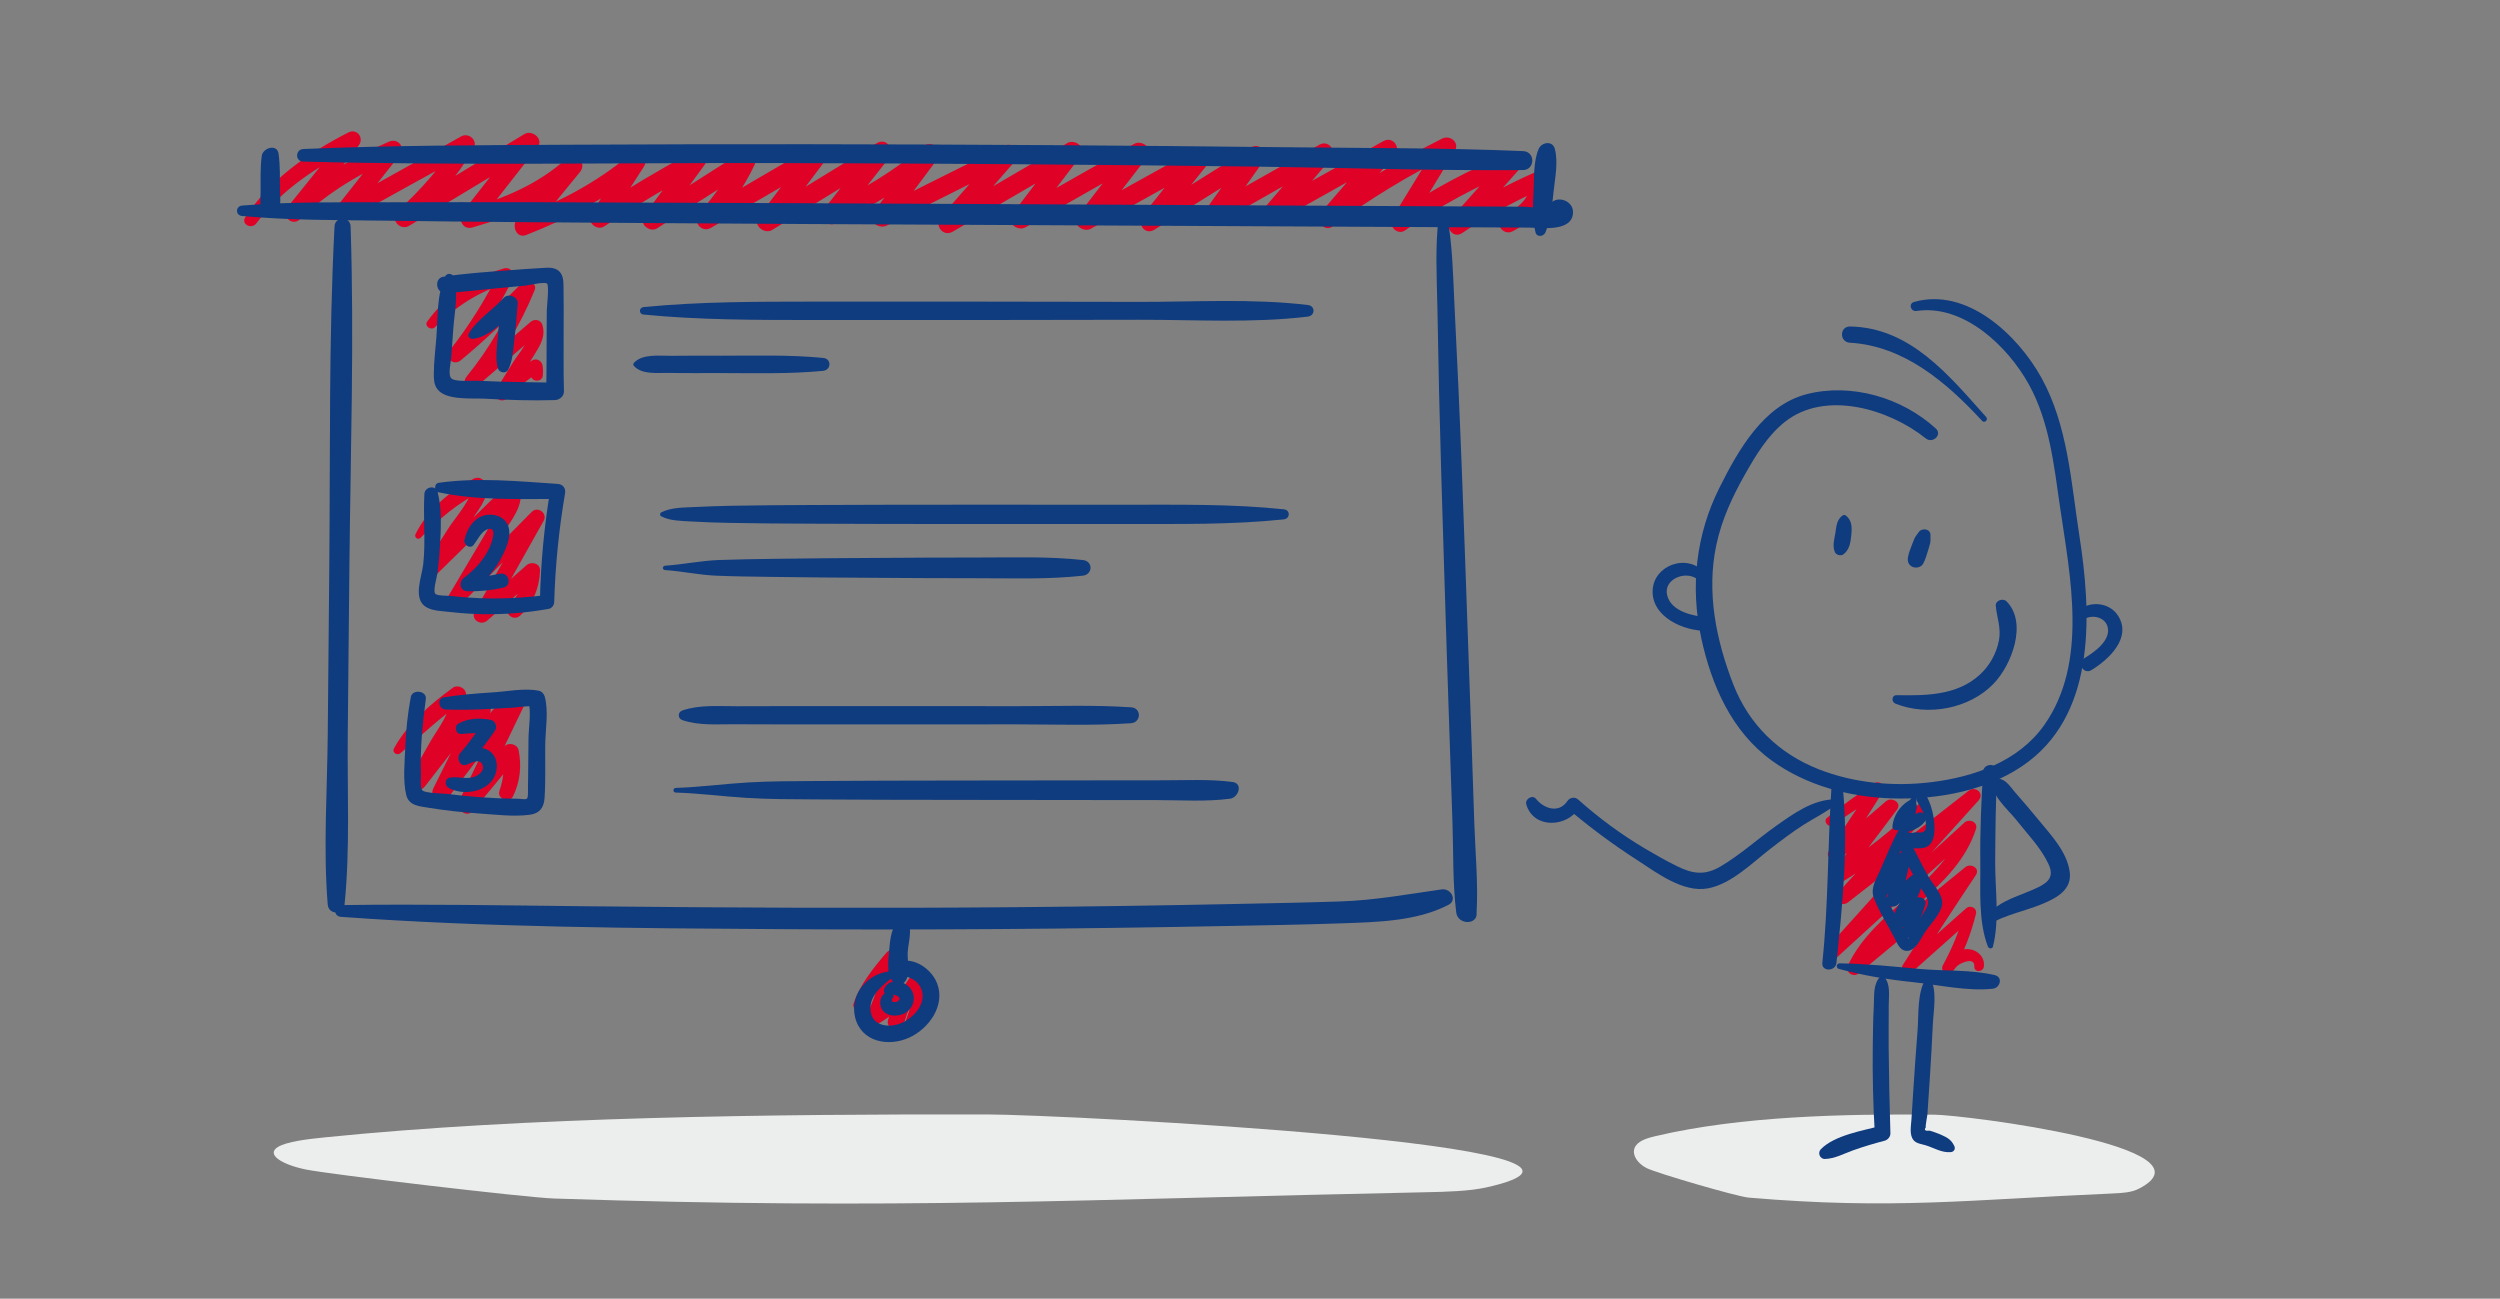 <?xml version="1.0" encoding="utf-8"?>
<!-- Generator: Adobe Illustrator 23.0.6, SVG Export Plug-In . SVG Version: 6.00 Build 0)  -->
<svg version="1.1" id="Ebene_2" xmlns="http://www.w3.org/2000/svg" xmlns:xlink="http://www.w3.org/1999/xlink" x="0px" y="0px"
	 width="7700.3px" height="4000px" viewBox="0 0 7700.3 4000" style="enable-background:new 0 0 7700.3 4000;" xml:space="preserve"
	>
<rect x="0" y="0" width="7700.3" height="4000" fill="#808080" stroke="none"/>
<style type="text/css">
	.st0{fill:#DF0226;}
	.st1{fill:#ECEDED;}
	.st2{fill:#0F3B7F;}
</style>
<g>
	<path class="st0" d="M1339.9,1007.7c64-64.2,136.6-111.1,224.1-136.4c-8.8-11.3-17.6-22.5-26.4-33.8
		c-42.4,85-92.5,165.6-151.3,240.2c-18.6,23.6,9.8,51,33,32c77.9-64,149.8-134.7,221.2-205.8c-13.1-7.3-26.1-14.7-39.2-22
		c-41.2,100.4-95.9,193.9-164.3,278.2c-17.8,22,9.7,48.8,31.2,30.2c65.3-56.6,131-112.7,196.6-168.9c-12.2-3.1-24.4-6.2-36.6-9.3
		c9.8,32.5-31.3,77.1-47,102.4c-18,29-36.1,58-54.1,87c-13.1,21.1,17.3,42.9,34.2,25.5c30-31,62.7-57.5,99.4-80.2
		c-10.6-4.2-21.3-8.4-31.9-12.7c1.4,8.9,3.8,17.4,7.2,25.8c6.5,19,35.3,16.1,36.1-4.7c0.9-8.9,0.7-17.8-0.5-26.6
		c-1.2-15.8-17.8-27.5-32.6-18.3c-39.9,24.6-75.8,53.3-108.4,87c11.4,8.5,22.8,17,34.2,25.5c27.1-43.5,54.4-86.8,81.3-130.4
		c18.1-29.3,35.1-56.3,24.6-91.4c-5-16.6-24.3-19.9-36.6-9.3c-65.6,56.3-131,112.7-196.8,168.6c10.4,10.1,20.8,20.1,31.2,30.2
		c74.3-89.9,134.2-188.6,178.3-296.6c9.3-22.7-24.1-37-39.2-22c-71.3,71.3-142.8,142.2-221,205.9c11,10.7,22,21.3,33,32
		c61.7-77.7,115.1-160.3,159.2-249.2c8.7-17.6-5.9-39.8-26.4-33.8c-94.6,27.6-178.3,82.9-236.2,163.2
		C1305.4,1004.2,1328.2,1019.6,1339.9,1007.7L1339.9,1007.7z"/>
</g>
<g>
	<path class="st0" d="M1295.5,1656.4c56-56.8,114.1-107.6,186.4-142.6c-10.7-2.7-21.3-5.3-32-8c10.8,20.5-54,98.4-65.2,116
		c-25.4,39.8-50.9,79.6-76.3,119.5c-14.6,22.8,18.4,45.4,36.8,27.4c82.4-80.8,164.9-161.6,247.3-242.4c-12.1-1.4-24.3-2.8-36.4-4.2
		c10.6,19.4-26.5,63.1-35.9,79c-15.6,26.3-31.2,52.6-46.7,78.9c-31.2,52.6-62.3,105.1-93.5,157.7c-13.4,22.6,18.1,45.3,36.3,27
		c84.8-85.4,169.6-170.7,254.6-255.9c-12.3-9.1-24.6-18.3-36.8-27.4c-57.2,100.5-114.4,200.9-171.6,301.4
		c-14.2,24.9,18.3,46.3,38.4,28.6c51.8-45.7,103.6-91.3,155.4-137c-13.9-5.6-27.8-11.2-41.7-16.8c-1.8,42.3-17.4,75.5-45.8,106.4
		c-20.6,22.3,11.3,52.5,33.2,32.2c39.7-36.7,59.3-84.9,61.5-138.5c0.9-22.5-26.9-29.8-41.7-16.8c-51.8,45.7-103.6,91.3-155.4,137
		c12.8,9.5,25.6,19.1,38.4,28.6c56.7-100.7,113.2-201.6,169.8-302.4c12.9-23.1-18.2-46.3-36.8-27.4
		c-84.5,85.6-169.3,171-254.1,256.4c12.1,9,24.2,18,36.3,27c41.1-69.3,82.1-138.6,123.2-207.9c24.6-41.4,80.8-102.3,53.1-153.2
		c-7.2-13.2-26.2-14.1-36.4-4.2c-82.6,80.7-165.1,161.3-247.7,242c12.2,9.1,24.5,18.2,36.8,27.4c36-56.2,72-112.3,108-168.5
		c21.5-33.6,56.9-72.3,33.7-113.1c-6.4-11.3-21.1-13.7-32-8c-74.3,38.9-140.6,94.4-178.8,170.3
		C1274.7,1654.6,1287.3,1664.8,1295.5,1656.4L1295.5,1656.4z"/>
</g>
<g>
	<path class="st0" d="M1233.5,2319.8c63.5-52.8,120.4-109.5,189.3-155.9c-13.3-5.3-26.6-10.5-39.9-15.8
		c9.8,43.6-36.1,98.5-56.6,134.6c-21.3,37.5-42.6,75-63.8,112.6c-17.9,31.5,26.6,52.5,46.9,26.3c29.6-38.1,59.2-76.3,88.8-114.4
		c13.9-17.9,27.9-35.9,41.8-53.8c5.6-7.2,35.1-55.2,41.7-55.5c-8.7-6.6-17.4-13.1-26.1-19.7c5,12.1-22.3,51.3-27.7,62.3
		c-10.3,20.8-20.6,41.5-30.9,62.3c-20.6,41.5-41.2,83-61.9,124.6c-16.1,32.4,26.7,53.5,47.4,26.6c36.1-47,72-94.1,108.1-141.2
		c33.1-43.2,66.1-105.6,115.1-131.7c-12.4-12-24.7-24-37.1-36c-51.3,106.9-102.6,213.9-153.9,320.8c-12.3,25.6,21.7,56.1,42.2,31.4
		c44.7-53.9,89.5-107.6,133.7-161.9c-14.7-3.7-29.3-7.4-44-11.2c8.7,39.5,4.6,74.1-8.4,111.8c-8.4,24.4,30.8,39.9,41.9,16.9
		c22.2-45.7,27-92.6,17.3-142.4c-3.7-18.7-31.7-25.6-44-11.2c-45.2,53.4-89.8,107.3-134.6,161c14.1,10.5,28.1,21,42.2,31.4
		c51.4-106.9,102.9-213.7,154.3-320.6c11.7-24.3-12.5-49-37.1-36c-49.8,26.4-81.1,80.7-114.4,124.1c-43,56-86,111.9-128.9,168
		c15.8,8.9,31.6,17.7,47.4,26.6c27-54.5,54.1-109,81.1-163.6c16.4-33,60.8-88,44.9-126.3c-4.4-10.7-13.3-20.3-26.1-19.7
		c-46.2,2.4-74.6,63.3-99.9,96.1c-40,51.6-80,103.3-120.1,154.9c15.6,8.8,31.3,17.6,46.9,26.3c29.2-51.6,58.5-103.2,87.7-154.8
		c24.2-42.7,49.7-82.3,38.3-132.8c-3.6-16-26.1-25.8-39.9-15.8c-69.2,50.1-140.1,111.3-181.7,187
		C1206.7,2318.1,1223,2328.5,1233.5,2319.8L1233.5,2319.8z"/>
</g>
<g>
	<path class="st0" d="M2658.8,3108c36.6-46.8,65.9-97.3,106.3-141.5c-13.5-7.6-27-15.1-40.5-22.7c-9.4,60.6-25.8,119.2-51.5,175
		c-9.9,21.5,11.5,47,34.3,33.3c31.8-19,60.2-41.2,86.4-67.4c-14.2-5.7-28.4-11.4-42.6-17.1c-0.8,25.8-6,48.5-15.5,72.3
		c16,4.2,31.9,8.4,47.9,12.6c14.4-47.7,37.4-91.1,68.4-130.2c-13.5-5.4-26.9-10.8-40.4-16.2c6.8,57.5-8,101.7-27.6,154.6
		c-8.9,24.1,25.5,32.4,38.2,15.4c35-46.9,43.1-113.3,36.8-170c-2-17.8-26.2-33.9-40.4-16.2c-36.7,45.6-63.3,94.8-82.8,150
		c-10.8,30.4,36.5,40.9,47.9,12.6c11.2-27.8,16.5-55,17.6-84.8c0.8-22-27.9-31.8-42.6-17.1c-23.2,23.1-48,42.5-76.2,59.4
		c11.4,11.1,22.8,22.2,34.3,33.3c28.8-62.2,47.3-125.1,55.7-193.2c2.6-20.8-28.5-31.5-41.4-16.6c-40,46.5-82.4,99-102,157.8
		C2623.4,3107.5,2647.9,3122,2658.8,3108L2658.8,3108z"/>
</g>
<g>
	<path class="st0" d="M789.3,688.2c78.4-105.3,193.1-179.7,310.1-235.5c-10.7-13.5-21.3-27-32-40.4c-60.6,75-121.1,150-181.4,225.3
		c-21.5,26.8,13.2,62,38.5,37.3c86.2-84.2,191-144.3,300.7-192.3c-11-13.9-22-27.8-33.1-41.8c-50.9,64.4-101.8,128.9-152.7,193.3
		c-18.5,23.4,4.5,57.8,33.2,41.9c125.3-69.6,250.5-139.4,376.3-208.2c-12.9-12.5-25.8-25-38.6-37.5
		c-50.4,82.9-114.5,155-186.1,220.2c-25,22.8,7.5,62.1,35.7,45.2c128.6-77.5,257.2-154.9,385.7-232.4
		c-12.1-15.2-24.1-30.5-36.2-45.7c-61.1,78-122.1,155.9-183.1,233.9c-17.1,21.9-2.3,58,28.9,49.1c120-34.2,238.2-85,331.1-170.3
		c-14.1-13.7-28.3-27.4-42.4-41.1c-50.6,62-101.2,124-151.8,185.9c-16.5,20.2-1.8,60.6,28.7,48.7
		c128.9-50.5,251.6-114.6,357.8-204.3c-15.5-11.5-31-23.1-46.5-34.6c-37,57.7-74,115.4-111,173.1c-15.8,24.5,16.1,54.9,40.2,39.1
		c97-63.5,196.5-122.7,298.2-178.3c-13.4-13.1-26.9-26.1-40.3-39.2C2074,541,2028.9,602.5,1983.8,664c-17.8,24.3,17,54.1,40.3,39.2
		c96.4-61.5,192.7-123,289.1-184.4c-13.5-13.1-26.9-26.2-40.4-39.3c-30.8,65.1-71.1,123.1-119.2,176.7c-22.2,24.7,6.2,63,36.1,45.6
		c114.6-66.6,229.1-133.2,343.7-199.8c-13.8-13.4-27.6-26.8-41.4-40.2c-51.8,68.6-103.6,137.3-155.5,205.9
		c-19.1,25.3,17.7,55.3,41.8,40.6c117.6-71.8,235.1-143.9,352.6-215.9c-12.3-15.6-24.6-31.1-37-46.7c-51,65-102.1,130-153.1,195
		c-21.4,27.2,4.7,61.8,36.9,46.6c110.4-52,214.7-115.1,307.1-195.1c-15.9-11.8-31.8-23.7-47.7-35.5
		c-49.1,66.1-98.2,132.1-147.4,198.2c-19.6,26.4,17.5,52,41.3,40.1c130.1-65.2,260-130.5,390.1-195.6c-12-15.2-24.1-30.4-36.1-45.6
		c-62.3,71.3-124.5,142.7-186.8,214c-21.8,24.9,5.9,63.4,36.2,45.8c127.7-74.3,255.4-148.6,383.1-222.9
		c-13.7-13.3-27.3-26.5-41-39.8c-53.1,69.9-106.2,139.7-159.3,209.5c-19.2,25.3,17.4,53.3,41.1,39.9
		c121.7-69,243.2-138.3,364.8-207.5c-13.6-13.2-27.1-26.4-40.7-39.6c-54.3,70.7-108.8,141.2-163.2,211.8
		c-19.4,25.1,17.4,52.5,40.7,39.6c118.8-65.8,237.4-131.9,356.1-198c-11.9-15-23.8-30.1-35.7-45.1c-53.4,67-106.8,134-160.2,201
		c-19.4,24.4,5.3,63.9,35.6,45c109.2-68.2,218.3-136.7,327.6-204.9c-13.3-13-26.7-25.9-40-38.9c-43.5,61.3-87,122.7-130.5,184
		c-17.8,25.1,16.6,52.4,40.2,39.1c113.2-64.1,226.2-128.6,339.3-192.9c-11.6-14.6-23.2-29.3-34.7-43.9
		c-53.4,62.9-107.6,125.1-161,188.1c-21,24.7,5.5,61.6,35.5,44.8c119.2-66.8,238.2-133.9,357.6-200.1c-11.6-14.7-23.2-29.3-34.8-44
		c-61.6,71.2-123.4,142.3-184.7,213.8c-20,23.3,7.3,65.4,35.2,44.5c114.6-85.7,237.2-159.1,365.4-222.6c-13-12.6-26-25.2-38.9-37.8
		c-47.9,78.1-95.9,156.2-143.5,234.5c-14.4,23.7,15.7,55.3,39.5,38.4c107.1-76.1,223.5-137.8,344.9-187.9
		c-9.2-15.6-18.4-31.2-27.6-46.8c-59,66.2-118,132.4-176.8,198.8c-20.6,23.3,6.7,63.5,35,44.2c78.7-53.5,162.2-98.3,249-137.2
		c-14-5.5-28-11.1-42-16.6c7.2,48.3-42.9,81-79.3,100.3c-32.4,17.2-3.6,64.7,28.5,47.8c63.2-33.4,117.2-86.6,106.1-162.9
		c-2.9-20.1-27.4-23.1-42-16.6c-86.9,38.6-170.5,83.3-249.3,136.6c11.7,14.7,23.3,29.5,35,44.2c59-66.3,117.7-132.7,176.4-199.2
		c22.8-25.8-5.8-55.9-34.7-43.8c-123.6,51.6-242.7,113-352.3,190.5c13.2,12.8,26.3,25.6,39.5,38.4c47.8-78.2,95.3-156.5,142.8-234.8
		c15.6-25.7-15-49.9-38.9-37.8c-127.7,64.2-251,136.5-366,221.6c11.7,14.8,23.5,29.7,35.2,44.5c61.7-71.2,122.9-142.7,184.2-214.2
		c20.8-24.2-5.5-60.5-34.8-44c-119.1,66.9-238.7,132.9-358.2,199.2c11.8,14.9,23.6,29.9,35.5,44.8
		c53.7-62.7,106.5-126.1,160.2-188.9c20.7-24.2-5.4-60.4-34.7-43.9c-113.3,63.9-226.8,127.6-340,191.7c13.4,13,26.8,26,40.2,39.1
		c43.4-61.4,86.9-122.7,130.3-184.1c17.3-24.4-16.6-53.6-40-38.9c-109.2,68.3-218.5,136.4-327.7,204.6c11.9,15,23.7,30,35.6,45
		c53.4-67,106.9-133.9,160.4-200.9c20.1-25.2-4.9-62.2-35.7-45.1c-118.8,65.8-237.6,131.5-356.3,197.5
		c13.6,13.2,27.1,26.4,40.7,39.6c54.4-70.6,108.7-141.3,163.2-211.8c19.3-25-17.4-52.8-40.7-39.6c-121.7,69-243.5,137.9-365.1,207
		c13.7,13.3,27.4,26.6,41.1,39.9c53-69.9,106.1-139.8,159.1-209.6c19-25-17.4-53.5-41-39.8c-127.7,74.3-255.4,148.6-383.1,223
		c12.1,15.3,24.1,30.5,36.2,45.8c62.2-71.4,124.4-142.8,186.6-214.1c22.5-25.8-5.7-60.8-36.1-45.6c-130.1,65.1-260.3,130-390.5,195
		c13.8,13.4,27.5,26.7,41.3,40.1c49.2-66,98.4-132,147.6-198.1c21.9-29.3-23.8-56.2-47.7-35.5c-88.5,76.4-189.3,135.6-294.8,185.2
		c12.3,15.5,24.6,31.1,36.9,46.6c51-65,102.1-130,153.1-195c20-25.4-5.3-66.1-37-46.7c-117.6,71.9-235.2,143.7-352.7,215.8
		c13.9,13.5,27.9,27.1,41.8,40.6c51.6-68.7,103.3-137.5,154.9-206.2c19-25.3-17.5-54.2-41.4-40.2
		c-114.4,66.8-228.8,133.7-343.2,200.5c12,15.2,24.1,30.4,36.1,45.6c51.2-57.3,95.3-119.3,128.1-188.9
		c11.7-24.9-13.9-56.2-40.4-39.3c-96.3,61.5-192.7,123-289.1,184.5c13.4,13.1,26.9,26.1,40.3,39.2c45.1-61.5,90.2-123,135.3-184.5
		c18.5-25.3-16.9-52-40.3-39.2c-101.7,55.6-201.2,114.9-298.1,178.4c13.4,13,26.8,26.1,40.2,39.1c37-57.7,74.2-115.3,111.3-173
		c19.3-30-22.6-54.7-46.5-34.6c-97.7,82.3-212.5,142.1-331.1,188.4c9.6,16.2,19.1,32.5,28.7,48.7c50.7-61.9,101.3-123.9,152-185.8
		c24.2-29.6-13.8-67.2-42.4-41.1c-85.1,77.9-194.3,123.2-304,154.4c9.6,16.4,19.3,32.7,28.9,49.1c62.6-80,125.1-160.1,187.6-240.1
		c19.2-24.6-17.5-53.9-40.9-39.7c-128.5,77.7-256.9,155.4-385.4,233c11.9,15.1,23.8,30.1,35.7,45.2
		c75.2-68.6,141.4-145.4,193.1-233.3c14.6-24.7-14.6-51.1-38.6-37.5c-124.8,70.5-250.2,140-375.4,209.6c11.1,14,22.1,27.9,33.2,41.9
		c50.9-64.5,101.7-128.9,152.6-193.4c19.6-24.8-4.3-54.4-33.1-41.8c-114,49.9-222.4,113.7-311.8,201.1
		c12.8,12.4,25.7,24.8,38.5,37.3c60.3-75.3,120.4-150.8,180.4-226.3c18.3-23-4.2-54.6-32-40.4c-123.5,63.1-239.8,143.9-317.1,261.2
		C741.7,690.7,775,707.4,789.3,688.2L789.3,688.2z"/>
</g>
<path class="st1" d="M5100.8,3499c-23.8,5.6-49.3,12.7-61.5,28.8c-17.5,22.9,1.7,54.4,31.9,69.8c30.3,15.4,279.1,88.2,315.1,91.2
	c444,37.8,679.6,6.4,1123-12.9c27.3-1.2,56-2.9,78.2-14.3c251.6-128.5-535.3-227.3-630.4-228.3
	C5678.9,3430.6,5362.9,3437.6,5100.8,3499z"/>
<path class="st1" d="M1000.6,3503.2c-56.3,5.7-116.4,13.1-143.8,29.2c-39.1,23,10.5,54.4,84.8,69.7c74.3,15.3,678.5,86.6,765.1,89.5
	c1067,35.2,1626.9,2.4,2685.4-19.4c65.2-1.3,133.7-3.3,185.4-14.7c586.5-130.1-1308.4-224.5-1536.1-224.9
	C2375.4,3431.4,1620.2,3440.2,1000.6,3503.2z"/>
<g>
	<path class="st0" d="M5645.2,2541.6c48.6-33.3,97.5-66.1,147.8-96.7c-8.7-8.5-17.4-16.9-26.1-25.4
		c-44.8,66.5-88.9,133.4-133.2,200.2c-14.4,21.8,16.7,40,34,25.3c57.6-48.8,114.8-98.1,172.1-147.2c-11.4-8.5-22.8-16.9-34.1-25.4
		c-54.6,72.3-109.1,144.7-163.7,217c-13.5,17.9,12.5,39.3,29.7,28.8c97.7-59.9,187.7-130.5,268.9-211.4
		c-10.2-9.9-20.5-19.8-30.7-29.8c-82.8,90.8-165.5,181.6-248.3,272.4c-19.4,21.3,9.5,46.3,30.7,29.8c134-104.5,268-209.1,402-313.6
		c-10.2-9.9-20.5-19.8-30.7-29.8c-144.8,160.6-289.5,321.2-434.3,481.9c-18.6,20.7,10.2,48,30.5,29.5
		c140.4-128.2,280.8-256.4,421.3-384.6c-11.8-6.6-23.6-13.3-35.4-19.9c-59.5,183.4-272.1,257.5-353.1,429.3
		c-10.7,22.6,15.2,41,34,25.3c119-98.9,238.8-197.1,356.2-297.9c-10.9-8.1-21.7-16.2-32.6-24.3c-62.1,99.4-125.8,197.9-189,296.6
		c-11.8,18.4,14.2,34.8,29,21.6c63.6-57,127.5-113.7,191.4-170.4c-10.2-5.7-20.3-11.4-30.5-17.1c-14.8,59.3-37.7,114-67,167.6
		c-9.5,17.4,15.6,38.1,28.7,21.4c5.7-7.3,11.2-16.6,18.7-22c11.1-7.9,50.7-25.9,49.7,4.3c-0.7,19.1,27.1,17.8,29.4,0
		c3.4-27.2-17-49.5-43.9-53.3c-33.9-4.8-60,22.4-79.8,45.9c9.6,7.1,19.2,14.3,28.7,21.4c32.5-54.9,55.2-114.3,70.5-176.1
		c4.5-18.3-17.3-28.9-30.5-17.1c-63.8,56.8-127.6,113.6-191.7,170.1c9.7,7.2,19.3,14.4,29,21.6c64.1-98.3,127.8-196.8,193-294.3
		c14.1-21.1-15.9-37.8-32.6-24.3c-120.4,97.3-238.7,197.5-357.5,296.7c11.3,8.4,22.7,16.9,34,25.3
		c82.5-175.7,294.8-249.8,356.5-439.6c6.9-21.3-20.9-33.1-35.4-19.9c-140.6,128.1-281.1,256.1-421.7,384.2
		c10.2,9.8,20.3,19.7,30.5,29.5c144.9-160.5,289.7-321.1,434.5-481.7c19.3-21.4-9.4-46.4-30.7-29.8c-134,104.5-268,209.1-402,313.6
		c10.2,9.9,20.5,19.8,30.7,29.8c82.8-90.8,165.5-181.6,248.3-272.4c18.8-20.6-11.1-49.3-30.7-29.8
		c-78.6,78.3-165.3,146.6-259.9,204.6c9.9,9.6,19.8,19.2,29.7,28.8c54.6-72.3,109.1-144.6,163.7-217c15.8-20.9-17-40.1-34.1-25.4
		c-57.4,49.1-114.9,98-172,147.3c11.3,8.4,22.7,16.9,34,25.3c43-67.5,86.2-134.9,128.8-202.7c10-16-10.3-35.6-26.1-25.4
		c-50.7,33.1-99.7,67.9-146.4,106.5C5614.7,2529.8,5631.6,2550.9,5645.2,2541.6L5645.2,2541.6z"/>
</g>
<g>
	<path class="st2" d="M5903.2,957.8c145.2-21.6,281.5,109.4,346.3,226.9c63.2,114.7,76.9,247.7,95.4,375.1
		c31.4,216.1,88.1,480.9-49,674.3c-79.1,111.7-216.4,159.1-347.3,175.1c-116.1,14.2-237.6,3.1-346.9-39.8
		c-122.3-48.1-214.5-137.6-262.5-260.3c-53.4-136.7-83.7-285.4-52.6-431.1c16.7-78.4,49.9-149.3,89.2-218.7
		c32.7-57.7,68.5-117.2,121-159.2c125.2-100.1,322.5-39.9,435,50.4c20.8,16.7,51.7-11.3,30.8-30.5
		c-103.9-95.1-260.2-141.6-398.6-105.7c-133.3,34.6-211,174.2-268.1,288.4c-72.3,144.4-90,304.7-55.9,462.2
		c31.5,145.5,93.6,288.1,217,377.6c105.9,76.7,238.1,112.1,367.6,116.6c145.1,5,308.3-24.7,425.6-115
		c207.4-159.8,190.6-462.1,154.6-693.5c-25.5-163.6-35.3-340.2-117.4-487.9c-73-131.3-228.9-278.6-391.7-232.7
		C5877.2,935.3,5885,960.5,5903.2,957.8L5903.2,957.8z"/>
</g>
<g>
	<path class="st2" d="M5640.9,2429.6c-11.7,178.9-9.1,357.4-27.9,536.2c-2.9,27.5,40.7,27,43.5,0c18.4-175.6,37-359.9,20-536.2
		C5674.3,2407.4,5642.4,2406.9,5640.9,2429.6L5640.9,2429.6z"/>
</g>
<g>
	<path class="st2" d="M5663.7,2984.2c75.8,20.7,151.3,32.9,229.3,41c78.1,8.2,166.8,28.7,245.1,20.2c22.5-2.4,32.1-35.6,6.2-41.9
		c-74-17.7-157.9-12-233.8-19.2c-81.7-7.7-162.1-15.8-244.2-17.1C5656.3,2967.1,5654,2981.6,5663.7,2984.2L5663.7,2984.2z"/>
</g>
<g>
	<path class="st2" d="M6138.6,2915.4c20.9-83.6,6.3-176,6.8-261.6c0.5-92.2,1.5-184.9,6.2-276.9c1.4-27.7-41.9-27.2-43.5,0
		c-5.5,92.4-9.7,184.3-8.5,276.9c1.1,85.2-7.2,181,23.3,261.7C6125.5,2922.4,6136.6,2923.7,6138.6,2915.4L6138.6,2915.4z"/>
</g>
<g>
	<path class="st2" d="M6117.6,1284.4c-113.6-126.8-232.6-275.5-419.1-278.8c-32.8-0.6-33.4,48.2-0.7,50
		c167.1,9.6,298.6,123,407.5,240.9C6112.7,1304.6,6125,1292.7,6117.6,1284.4L6117.6,1284.4z"/>
</g>
<g>
	<path class="st2" d="M5243.8,1758c-51.9-51.9-148.1-15.8-153.3,57.7c-5.9,84.4,96.6,129.2,167.5,127.2c27.5-0.8,27.8-39.7,0.6-41.8
		c-42.9-3.2-109.8-16.9-123.2-66.2c-13.5-49.8,53.2-77.5,89.6-53C5239.5,1791.8,5256,1770.1,5243.8,1758L5243.8,1758z"/>
</g>
<g>
	<path class="st2" d="M6413.2,1912c22.5-21.1,68.4-14.7,78,17.1c12.9,42.9-41,80-71.4,98.4c-23.9,14.5-2,51,21.8,36.6
		c53-32.1,125.1-98.9,82.8-166.9c-30.1-48.3-103.5-47.8-135.5-3.3C6378.2,1908.7,6401.1,1923.4,6413.2,1912L6413.2,1912z"/>
</g>
<g>
	<path class="st2" d="M5673.7,1588.9c-17.4,13.8-17.5,34.8-21,55.5c-3.3,19.7-9.1,37.9-0.7,56.8c3.8,8.5,18.5,12,25.8,6.4
		c19.3-14.7,22.3-37.2,24.5-60.4c2.3-23.8,2.1-45.1-17.8-59.9C5681.2,1584.9,5676.5,1586.7,5673.7,1588.9L5673.7,1588.9z"/>
</g>
<g>
	<path class="st2" d="M5909.6,1639.5c-4.7,7.2-9.7,12-13.3,20.2c-2.4,5.5-4.6,11.2-6.7,16.9c-4.9,13-10.6,26.4-12.9,40.1
		c-2.1,12.5,2.2,24.8,14.9,29.7c11.3,4.4,26.3,0.8,32.3-10.7c7-13.5,11.2-28.4,15.6-42.9c2-6.7,4.2-13.4,5.7-20.2
		c1.8-8.3,0.4-15.3,0.9-23.5C5947.3,1628.4,5919.4,1624.6,5909.6,1639.5L5909.6,1639.5z"/>
</g>
<g>
	<path class="st2" d="M934,497.8c486.6,12.3,974.2,3.4,1460.9,4.5c489.9,1.1,979.8,4.7,1469.7,10.8c275.1,3.4,550.8,12.9,825.9,10.8
		c38.3-0.3,39.3-56.9,0.8-58.5c-243-10.2-487-9.1-730.2-11.9c-243.5-2.8-486.9-4.9-730.4-6.5c-489.9-3.1-979.9-3.9-1469.8-1.3
		c-275.3,1.5-551.2,1.7-826.3,13.2C909.3,460,908.3,497.2,934,497.8L934,497.8z"/>
</g>
<g>
	<path class="st2" d="M806.2,480.5c-4.9,37-3.3,74.8-3.5,112c-0.2,30.6-6.6,56.3,20.1,75.8c4.9,3.6,14.6,3.4,19.4-0.2
		c27.8-20.9,20.3-50,20.2-82.1c-0.2-37.5,0.7-75.1-4.3-112.3C853.8,442.1,809.6,454.7,806.2,480.5L806.2,480.5z"/>
</g>
<g>
	<path class="st2" d="M745.6,665.3c144,13.3,289.9,12.5,434.4,14.3c144.8,1.8,289.7,3.7,434.6,4.7c289.7,2,579.4,4.3,869.2,5.7
		c579.5,2.9,1158.9,5.8,1738.4,8.6c162.2,0.8,324.5,1.6,486.7,2.4c37.3,0.2,136.3,15.2,136.2-48.1c-0.1-34.9-48.4-52.4-70.3-25
		c-7.9,9.9-10.1,20.3-4.3,31.9c0.7,1.4,1.4,2.8,2.1,4.2c14,28.1,51.3,6.3,47.8-19.8c-0.2-1.6-0.4-3.2-0.6-4.8
		c-4.2,9.9-8.4,19.7-12.5,29.6c-5.3-0.1-10.6-0.2-15.9-0.4c-3-7.1-5.9-14.2-8.9-21.3c0,1.9,0,3.7-0.1,5.6c3.1-7.1,6.1-14.3,9.2-21.4
		c-13.3,16.3-79.7,5.2-99.2,5.1c-29-0.1-57.9-0.3-86.9-0.4c-69.5-0.3-139.1-0.7-208.6-1c-133.3-0.7-266.5-1.3-399.8-2
		c-260.8-1.3-521.5-2.6-782.3-3.9c-527.3-2.6-1054.6-4.9-1581.9-6.5c-144.9-0.4-289.7,0-434.6,0.3c-150.4,0.3-302.2-2.4-452.1,10
		C725.1,634.8,724.4,663.3,745.6,665.3L745.6,665.3z"/>
</g>
<g>
	<path class="st2" d="M4760.3,715.5c16.5-39.7,20.7-84.4,25.1-126.9c4.4-41.7,14.3-88.7,3.8-129.7c-6.9-27-41-21.2-50.1,0.2
		c-16.3,38.5-13.4,88.1-15.5,129.4c-2.1,42.2-4.4,85.7,5.9,127C4733.8,732.1,4754.9,728.6,4760.3,715.5L4760.3,715.5z"/>
</g>
<g>
	<path class="st2" d="M1030.4,697.1c-18,347.2-12.9,696.7-16.1,1044.3c-1.6,174.1-3.2,348.1-4.8,522.2
		c-1.6,172.8-14.1,350-0.1,522.2c2.7,33,48.6,32.6,51.9,0.1c17.3-172,8.1-349.3,9.8-522.2c1.7-174.1,3.4-348.1,5.1-522.2
		c3.4-347.5,15.1-696.9,3.7-1044.3C1078.8,665.7,1032,666.1,1030.4,697.1L1030.4,697.1z"/>
</g>
<g>
	<path class="st2" d="M1049.9,2824c450.1,32.5,902.8,35,1354,37.9c451.5,2.9,903-0.6,1354.4-9.3c125.3-2.4,250.8-4.3,376.1-8.7
		c107.7-3.8,229.2-6.2,326.7-56.7c29.1-15.1,7.3-51.7-20.2-47.8c-105.3,15-206.6,33.7-313.5,37.2c-108.2,3.6-216.5,5.6-324.7,7.8
		c-222.8,4.6-445.6,7.9-668.5,9.8c-442.8,3.8-885.6,1.9-1328.4-2.8c-251.8-2.7-503.6-7.2-755.3-3.6
		C1026.5,2788.1,1026.2,2822.3,1049.9,2824L1049.9,2824z"/>
</g>
<g>
	<path class="st2" d="M4431.5,668.6c-11.5,90.6-6,185.2-4.2,276.4c1.7,86.4,3.1,172.7,5.1,259.1c4.2,178.5,9.8,357,15.3,535.5
		c5.5,178.5,11.2,357,17.3,535.5c2.9,86.4,5.9,172.7,8.8,259.1c3.1,91.4,0.4,185.6,11.6,276.4c4.8,38.9,67,39.4,62.7,0.1
		c-2.2-20.4-3.7-39.8-8.5-59.8c-5.4-22.2-40.3-22.1-45.6,0.2c-4.8,20-6.4,39.2-8.6,59.6c20.9,0,41.8,0,62.7,0.1
		c5.1-91.2-4-185-7.1-276.4c-2.9-86.4-5.8-172.7-8.7-259.1c-6.1-181.4-12.6-362.7-19.2-544.1c-6.5-178.5-12.9-357-20.9-535.5
		c-4-89.3-8.5-178.5-12.8-267.7c-4.2-86.8-5.6-177-22.5-262.5C4453.9,650,4433.2,655.6,4431.5,668.6L4431.5,668.6z"/>
</g>
<g>
	<path class="st2" d="M2776.1,2830.7c-31.9,16.3-34.5,66.3-37.6,98.3c-3,31.1-10.5,86.7,23.1,102.8c7.3,3.5,14.5,2.3,20.6-2.8
		c25.1-21.4,12.3-64,13.5-93.6c1.2-30.3,16.4-73.6-1.2-100.1C2790.3,2829,2782.7,2827.3,2776.1,2830.7L2776.1,2830.7z"/>
</g>
<g>
	<path class="st2" d="M2740.9,2991.9c-68.9,6.6-124.1,70.1-107.2,141c18.4,77.3,104.1,92.6,168.3,62.4
		c59.9-28.2,110.2-98.5,84.5-166.2c-20.9-54.9-98.5-98.6-145.2-47.5c-10.6,11.6,0.1,27,14.5,24.6c32.9-5.6,71.7,9.3,82.9,42.8
		c14.3,42.6-23.5,84.6-59.6,101c-41,18.6-98.4,10.9-98.1-45.1c0.2-41.5,38.2-70.6,67.7-94.1
		C2756.1,3004.8,2750.2,2991,2740.9,2991.9L2740.9,2991.9z"/>
</g>
<g>
	<path class="st2" d="M2752.4,3068.5c-0.3-6.2-4-10.3-10-11.6c-2.7-0.6-5.1-0.2-7.9,0.1c9.4-0.9-4.8,0.5-7.2,1.7
		c-13,6.6-18,23.2-15.6,36.8c6.1,34.7,49.4,39.5,75.4,25c29.6-16.4,37.3-55.4,13.3-80.2c-21.1-21.9-62.8-26.7-76.8,5.1
		c-4.1,9.3,2.9,22.6,14.6,18.6c7.7-2.6,18.5-0.1,25.1,3.4c3.9,2,5.2,3.4,7.7,7.8c-1.2-2.1-0.8,3.4,0.1,0.3c-0.8,2.8-0.2,1.9-2.1,5
		c-3.1,5.2-11.4,6.8-17.3,5.7c-3-0.6-3.2-0.5-4.1-4.1c-1.1-4.4,1.6-8.4,1.2-12.7c-1.2,2.9-2.5,5.8-3.7,8.7
		C2747.3,3075.1,2752.7,3073.5,2752.4,3068.5L2752.4,3068.5z"/>
</g>
<g>
	<path class="st2" d="M6139.8,2404.4c-14.6,39,46.9,91,69.4,119.6c34.5,43.9,76.8,86.5,100.5,137.6c17.9,38.6-0.3,55.9-32.7,71.7
		c-23.2,11.3-47.8,19.9-71.7,29.9c-40.5,17-71,34.5-96,71.1c-6.2,9.1,6,19.4,14.6,14.2c52.1-31.2,112.7-41.6,168.1-64.8
		c43.7-18.3,90.7-43.7,82.9-98.7c-8.4-59.8-54.6-109.7-91.6-154.4c-25-30.2-50.2-60.3-76.1-89.6c-17.5-19.9-31.1-45.7-60.1-42.1
		C6143.6,2399.4,6141.1,2401,6139.8,2404.4L6139.8,2404.4z"/>
</g>
<g>
	<path class="st2" d="M5653.9,2462c-68.5-0.5-130.1,44.2-183.9,82.3c-57.2,40.5-109.9,88.7-170.4,124.4
		c-48.3,28.5-85.6,23.3-134.4-0.8c-32.8-16.2-64.9-34.3-96.4-53c-74.5-44-143.2-94.6-207.8-152.1c-10.5-9.3-25.5-6.9-33.3,4.6
		c-26.3,39.1-72.4,23.5-96.8-7c-11.1-13.8-34.4,1.3-29.8,17.1c22.1,76.4,125.7,71.8,163.2,10.4c-11.1,1.5-22.2,3.1-33.3,4.6
		c66.2,55.9,136.5,108.2,209.3,155.1c61,39.3,143.4,103.3,220.8,88.6c72.2-13.7,136-78.6,192.5-122.2c33.5-25.8,67.2-51.7,103-74.3
		c34.5-21.8,70.8-39.1,102.6-64.9C5664.6,2470.5,5660,2462,5653.9,2462L5653.9,2462z"/>
</g>
<g>
	<path class="st2" d="M5792.2,3007.3c-23.5,23.6-18.9,58.7-20.6,90.4c-2.3,42.7-2.8,85.5-3.3,128.2c-1,88.3,1.1,176.7,6.3,264.9
		c6-7.6,12-15.1,18-22.7c-56.3,14.5-142.2,28.8-184.2,71.6c-10.6,10.8-3.2,30.5,12.5,30.1c30.8-0.9,57.6-16.2,86.4-26.5
		c32-11.4,64.5-21.1,97.4-29.7c9.7-2.5,18.3-12.3,18-22.7c-2.7-88.3-4.7-176.6-5.4-264.9c-0.3-42.7,0.3-85.5,0.2-128.2
		c-0.1-31.9,6.8-65.5-14.9-90.6C5800,3004.2,5794.7,3004.7,5792.2,3007.3L5792.2,3007.3z"/>
</g>
<g>
	<path class="st2" d="M5932.1,3014.2c-27.4,41.9-21.9,110.7-25.7,159.3c-4.9,63.2-9.5,126.4-13.5,189.6c-1.8,28.7-3.7,57.5-5.5,86.2
		c-1.2,19.1-7.1,46.9,7,63c9.1,10.4,24.6,11.5,36.8,15.3c26.2,8.1,49.2,23.3,77.1,21.2c10-0.8,15.6-9.8,11.2-18.9
		c-9.2-19.4-20.8-25.8-40.7-34.7c-6.5-2.9-13.4-5.4-20.1-7.8c-4.9-1.6-9.9-3.2-14.8-4.8c-14.3,1.5-18.4-1.9-12.3-10
		c-1.5-5.2,4.8-35.3,5.1-40.5c0.8-11.5,1.5-23,2.3-34.5c1.9-28.7,3.9-57.5,5.7-86.2c3.2-51.7,6.2-103.4,8.6-155.1
		c2.1-44.7,13.6-101.2-6.5-142.2C5943.9,3008,5935.2,3009.3,5932.1,3014.2L5932.1,3014.2z"/>
</g>
<g>
	<path class="st2" d="M5838.4,2167.4c99.3,39.6,227.7,16.1,302.6-62c54.6-57,105-185.9,39.6-253c-10.7-11-35-3.2-33.4,13.7
		c3.6,37,17.2,68.8,9.7,107.1c-7.9,40.4-29.4,78.5-60,106c-70,63.3-165.9,63.6-254.6,62C5826,2140.9,5824.9,2162,5838.4,2167.4
		L5838.4,2167.4z"/>
</g>
<g>
	<path class="st2" d="M5893.5,2452.6c-12.9,9-20.5,31.3-28.8,50.5c-7.6,17.3-15.3,36.7-15,60c0.7,56.2,37.1,49.4,58.7,49.9
		c24.8,0.5,50.1-7.3,50.1-62.3c0-44.7-16.4-94.2-37.4-116.8c-12-13-25.9,17.6-15.4,35.7c10.8,18.6,21.6,35.2,25.6,62.5
		c5.8,39.6-16.8,31.3-31.5,31.7c-4.6,0.1-17,4.6-20.9-0.2c-5.2-6.4,0.9-20.2,4.1-29.3c7.5-21.8,19-42.4,19.7-69.1
		C5902.8,2457.2,5897.8,2449.6,5893.5,2452.6L5893.5,2452.6z"/>
</g>
<g>
	<path class="st2" d="M5849.8,2553.5c-22.6,39.7-39.5,82.9-57.7,124.8c-11.6,26.7-31.6,56.2-21,85.6c15.3,42.3,42.6,83.5,63.2,123.4
		c9.3,18.1,17.9,43.7,42.5,41.3c25.5-2.5,40.9-40.4,52.8-58.2c15.6-23.2,49.9-57.1,52.6-86.6c2.6-27.9-28.5-59.8-41.5-82.3
		c-23.7-40.8-43.2-83.7-65.7-125.1c-9.2-17-40-5.3-32.9,13.6c18.9,50.4,45.9,98.1,73.7,144c17.9,29.6,33.4,40.5,12.5,72.1
		c-15.3,23.1-29.4,52.6-48.3,72.7c-0.7,4.3-1.4,8.6-2.1,13c-4-7.6-8.1-15.2-12.1-22.8c-6.7-12.7-13.4-25.3-20.2-38
		c-17.8-33.5-46.4-67.8-35-106.3c16.3-55,48.6-105.4,65.4-160.6C5880.9,2548.5,5857.7,2539.7,5849.8,2553.5L5849.8,2553.5z"/>
</g>
<g>
	<path class="st2" d="M5857.2,2547.6c7.1-21.5,19-37.1,38.2-49.1c-9-6.7-17.9-13.4-26.9-20.1c-4.4,20.3-8.8,40.6-13.1,61
		c-2.9,13.3,8.7,26.7,22.8,22.4c19-5.8,41-16,51.8-33.4c9.6-15.4-9.5-32.5-24.5-23.8c-12.8,7.5-22.2,17.1-36.8,21.8
		c7.6,7.5,15.2,15,22.8,22.4c4.1-20.4,8.3-40.8,12.4-61.1c3-14.8-12.8-29.2-26.9-20.1c-26.6,17-44.3,45-48,76.4
		C5826.9,2560.7,5852.4,2561.9,5857.2,2547.6L5857.2,2547.6z"/>
</g>
<g>
	<path class="st2" d="M5850.7,2628.9c-28.6,33.7-49.9,74-73.7,111.2c12,4.8,24,9.7,36,14.5c13.6-32.9,28-65.4,59.4-84.9
		c-9.7-7.2-19.3-14.5-29-21.7c-7.7,41.2-18.7,81.1-32.9,120.6c-7.4,20.6,20.1,30.6,33.7,18.9c23.4-20.2,46.9-40.5,70.3-60.7
		c-11.6-4.7-23.3-9.3-34.9-14c-1.2,44.3-43.3,76.1-49.9,120.3c-3,19.8,18.4,33.8,34.3,19.3c20.4-18.6,40.6-37.3,60.8-56.1
		c-11.2-6.3-22.4-12.6-33.6-18.8c-9.6,31.3-23.5,60.5-35,91c-7.3,19.5,21.5,27.8,31.8,12.8c19.3-28.2,31.3-61.3,41.9-93.7
		c6.7-20.2-19.8-31.1-33.6-18.8c-20.6,18.4-41.1,36.9-61.5,55.5c11.4,6.4,22.9,12.8,34.3,19.3c7.3-48.3,50.2-79.8,51.2-130.7
		c0.4-18.8-22.3-25.1-34.9-14c-23.3,20.4-46.6,40.7-69.9,61.1c11.2,6.3,22.5,12.6,33.7,18.9c14-39.5,24.6-79.5,32.2-120.7
		c3-16-13.5-31.4-29-21.7c-40.6,25.5-59.7,65.3-77.5,108.3c-8.7,21.1,25.1,32.6,36,14.5c22.6-37.6,47.6-76.3,60.7-118.5
		C5875.4,2629,5858.8,2619.3,5850.7,2628.9L5850.7,2628.9z"/>
</g>
<g>
	<path class="st2" d="M1371.2,851.1c-26.1,54.9-22.5,128.3-27.1,188.1c-2.8,37-7.7,74.9-7.9,112c-0.1,17.3,0.4,33.5,11.2,47.7
		c26.9,35.4,107.6,26.9,145.9,29.1c71.9,4,144,6.5,216,4.3c14.1-0.4,28.1-11.7,27.7-26.8c-1.9-69.1-0.7-138.4-0.9-207.5
		c-0.1-35.9,0.5-72-0.4-107.9c-0.5-18.7,1.5-40.4-13.5-54.7c-14.3-13.6-36.2-10.9-53.8-9.9c-32.9,1.8-65.9,4.2-98.8,6.8
		c-67.9,5.4-136.9,9.5-204.3,20.1c-28.8,4.5-22.8,51.2,6.2,49.9c54.8-2.5,109.7-10,164.4-14.9c27.4-2.5,54.9-5,82.3-7.6
		c11-1,57.6-12.8,66.7-6.4c7.2,5.1-0.7,72.4-0.7,83c-0.2,24.9-0.3,49.8-0.5,74.7c-0.4,58.1,0.3,116.3-1.5,174.3
		c9.2-8.9,18.5-17.8,27.7-26.8c-55.4-1.2-110.8-1.4-166.2-3c-24.9-0.7-49.8-1.7-74.7-2.9c-17.2-0.8-66.1,4.2-78.6-7.1
		c-11.8-10.6-1.3-50.4-0.3-66.1c1.9-28.7,4.1-57.4,6.1-86.1c3.6-50.5,16.2-109.5,2.7-158.9C1395.9,842.7,1377,839,1371.2,851.1
		L1371.2,851.1z"/>
</g>
<g>
	<path class="st2" d="M1351.3,1516.4c117.7,25.1,246.5,20.6,366.3,20.4c-7.5-9.7-15-19.4-22.4-29.1c-19.4,115-29.9,230.1-32.2,346.7
		c7.5-7.2,15-14.4,22.4-21.7c-54.6,6.6-109.7,10.8-164.8,10.7c-27.6,0-55.2-1.1-82.7-3.2c-16.5-1.2-33-2.8-49.4-4.6
		c-10-1.1-40.3-0.1-47.4-6.3c-8.6-7.5,4.4-49.5,6.6-66.2c3.7-27.6,6.3-55.4,7.7-83.2c2.8-53.5,5.8-111.7-7.3-164.1
		c-5.8-23-39.6-17-40.9,5.4c-4.2,72.4,4.4,144.2-3.6,217c-4.2,38.2-33.8,107.3,9.9,132.2c20.8,11.9,51.3,12,74.2,14.7
		c32.9,3.9,65.9,6,99,6.6c68.6,1.2,136.3-4.4,203.8-16.4c9.4-1.7,16.3-11.8,16.5-20.9c3.3-112.1,14.6-224.3,33.4-334.8
		c2.7-15.6-6.3-28-22.4-29.1c-119.7-8.1-247.5-20.5-366.7-3.4C1336.3,1489.3,1336.9,1513.3,1351.3,1516.4L1351.3,1516.4z"/>
</g>
<g>
	<path class="st2" d="M1372,2185.3c45.6,1.9,90.5,0.7,136.1-1.7c22.7-1.2,45.4-2.4,68.1-3.6c21.1-1.1,48.5-7.4,69.2-3.4
		c-6-5.9-12.1-11.9-18.1-17.8c9.9,34.5,0.8,81.4,0.5,117.5c-0.4,38.6-0.8,77.1-1.1,115.7c-0.2,16.5-0.7,33.1-0.5,49.6
		c0.3,27.7-6.7,18.8-32.8,18.6c-36.1-0.3-72.3-1.7-108.3-4.2c-36.1-2.5-72-6.2-107.9-10.7c-10.8-1.3-67.7-1.9-76-10.7
		c-8.2-8.6-4.5-37-4.8-47c-2.5-78.9,4.6-156.4,15.2-234.4c3.6-26.1-41.7-31.6-46.4-6c-9.6,51.5-14.9,104-17,156.3
		c-1.8,45.2-7.6,100.5,3,144.8c8,33.4,39.8,34.9,69.2,39.7c51.6,8.4,103.5,14.1,155.7,17.6c49.8,3.4,105.2,10.4,154.9,4.1
		c30.5-3.8,44.2-21.4,46.3-51.6c3.7-54.7,1.4-110.4,2.1-165.2c0.6-45.7,10.9-103.4-1.6-147.5c-2.4-8.4-9.3-16-18.1-17.8
		c-44.2-9.1-97.3,2.3-142.1,5c-50.4,3.1-100,7.3-150,15.1C1344.8,2151.2,1350.9,2184.4,1372,2185.3L1372,2185.3z"/>
</g>
<g>
	<path class="st2" d="M1457.9,1043.7c51.3-7.3,95.2-54.9,129.2-90.8c-14.5-5.8-29.1-11.7-43.6-17.5c-3.7,34.9-7.8,69.9-10.6,104.9
		c-2.4,31-7.9,64.4,0.8,94.4c3.9,13.5,24.8,17.4,31.6,3.9c14-27.7,15.3-60.2,18.9-90.8c4.4-37.4,7.2-74.9,10.4-112.4
		c1.9-22-29.5-33.2-43.6-17.5c-32.9,36.7-81.2,66.3-106.6,108.5C1438.5,1036.3,1448.3,1045.1,1457.9,1043.7L1457.9,1043.7z"/>
</g>
<g>
	<path class="st2" d="M1458.7,1678.5c11.6-14.4,22.8-39.7,39.8-47c37-16,15.6,41.5,9.5,54.6c-17.6,38-45.7,68.7-79,93.6
		c-17.2,12.8-13,40.9,11.1,41.5c37.4,0.8,73.8-2.8,110.3-11.3c28.3-6.6,16.8-49.1-11.4-42.6c-32.8,7.5-64.7,10.6-98.3,9.3
		c3.7,13.8,7.4,27.6,11.1,41.5c35.8-22.1,65.3-52.6,86.2-89.1c16.5-28.7,39.5-74.9,27.5-108.4c-9.8-27.4-40.1-39.1-67.5-34.5
		c-37.3,6.4-60.1,42.3-67.5,76.7C1427.4,1677.7,1447.5,1692.4,1458.7,1678.5L1458.7,1678.5z"/>
</g>
<g>
	<path class="st2" d="M1421,2260.7c26.7-2,51.3-4.8,78.1-0.2c-4.5-10.9-9-21.8-13.5-32.7c-20.8,32.4-43.2,63.3-68.4,92.4
		c-12.4,14.3-0.8,43.8,20.6,35c14.3-5.9,43.2-22.2,49.6,4.7c3.4,14.3-11.9,26.4-22.4,31.2c-24.9,11.4-53.5-0.4-79.5,4
		c-15.2,2.6-16.6,24.2-4.4,31.2c47.8,27.4,129.2,12.5,146.2-45.5c6.2-21.3,3.3-46.7-13.4-62.6c-24.5-23.2-59.3-15-87-3.6
		c6.9,11.7,13.7,23.3,20.6,35c27.7-31.8,53.7-64.8,77.5-99.7c7.8-11.5,0.3-30.1-13.5-32.7c-34.2-6.2-67.8-5.5-99,11.3
		C1397.5,2236.5,1403.5,2262,1421,2260.7L1421,2260.7z"/>
</g>
<g>
	<path class="st2" d="M1982.3,968.9c172.8,16.9,346.1,16.6,519.9,16.8c167.6,0.1,335.2,0.3,502.8,0c167.6-0.3,335.2-0.6,502.8-0.8
		c172-0.3,349.3,10.9,520.3-9.7c23.1-2.8,24-32.8,0.5-35.7c-170.8-20.6-348.1-9.4-520-9.7c-167.6-0.3-335.2-0.6-502.8-0.8
		c-167.6-0.3-335.2-0.2-502.8,0c-173.9,0.2-347.4-0.1-520.4,16.8C1967.5,947.2,1967,967.4,1982.3,968.9L1982.3,968.9z"/>
</g>
<g>
	<path class="st2" d="M1952.7,1127.3c25.2,27.5,72.1,20.6,106.6,21.3c53.8,1.1,107.6,0.4,161.3,0.5c104.8,0.1,209.9,3.2,314.3-6.8
		c25.9-2.5,26.9-37.4,0.5-39.9c-104.3-10-209.4-6.9-314.1-6.8c-50.9,0-101.9-0.5-152.9,0.3c-36.4,0.6-88.7-7.3-115.8,21.6
		C1950,1120.4,1950,1124.4,1952.7,1127.3L1952.7,1127.3z"/>
</g>
<g>
	<path class="st2" d="M2036.6,1590.3c27.8,14.2,59.5,13.9,90.3,15.8c40.5,2.4,81.1,3.7,121.7,4.5c81.2,1.7,162.4,1.9,243.6,2.4
		c162.4,1,324.8,0.9,487.2,1c162.4,0.1,324.8,0.1,487.2-0.1c162.7-0.2,325.4,2.8,487.4-14.1c20.2-2.1,21-29,0.4-31.1
		c-161.8-16.9-324.4-13.9-487-14.1c-162.4-0.2-324.8-0.2-487.2-0.1c-162.4,0.1-324.8,0.1-487.2,1c-81.2,0.5-162.4,0.7-243.6,2.4
		c-37.7,0.8-75.5,2.1-113.1,4c-33.5,1.7-69.2,1-99.5,16.3C2032,1580.7,2032,1588,2036.6,1590.3L2036.6,1590.3z"/>
</g>
<g>
	<path class="st2" d="M2048.3,1755.9c52.6,3.4,103.4,14.9,156.3,17.2c55,2.4,110.1,2.8,165.2,3.7c107.2,1.8,214.5,2.2,321.7,2.9
		c104.3,0.7,208.7,1.4,313,1.3c109.8-0.1,221.3,4.2,330.5-7.8c31.2-3.4,32.5-44.7,0.7-48.2c-106.3-11.7-214.8-7.7-321.6-7.8
		c-107.3-0.1-214.5,0.6-321.8,1.3c-104.4,0.7-208.7,1.1-313.1,2.8c-55.1,0.9-110.2,1.5-165.3,3.6c-56,2.1-109.8,13.9-165.5,17.5
		C2039.8,1743.2,2039.5,1755.4,2048.3,1755.9L2048.3,1755.9z"/>
</g>
<g>
	<path class="st2" d="M2101.9,2218.1c50.8,17.2,105.9,12.5,158.9,12.7c57.4,0.3,114.8,0.5,172.2,0.5c117.7,0,235.4-0.1,353-0.1
		c114.8,0,229.6-0.1,344.4-0.1c117.4,0,235.9,4.5,353.1-3.5c31.8-2.2,33-46.8,0.7-49c-114.3-7.7-229.8-3.5-344.4-3.5
		c-117.7,0-235.4-0.1-353-0.1c-114.8,0-229.6-0.1-344.4-0.1c-57.4,0-114.8,0.2-172.2,0.4c-55.8,0.2-114.4-5.2-168,12.8
		C2087.1,2193,2086.7,2212.9,2101.9,2218.1L2101.9,2218.1z"/>
</g>
<g>
	<path class="st2" d="M2081.3,2441.2c72.6,2.2,143.3,11.7,215.4,16.2c71.7,4.6,143.8,4.4,215.5,4.9c140.9,1.1,281.7,1.3,422.6,1.4
		c140.9,0.2,281.7,0.3,422.6,0.5c69,0.1,138,0.2,207,0.2c74,0.1,150.8,5.4,224.3-4.3c26.1-3.4,41-47.1,7.6-51.5
		c-70.3-9.2-143-5.2-213.8-5.2c-69,0.1-138,0.2-207,0.2c-143.7,0.2-287.5,0.3-431.2,0.5c-143.8,0.2-287.5,0.4-431.2,1.5
		c-69,0.5-138.2,0.3-207,4.3c-75.2,4.3-148.9,14.6-224.5,16.9C2072.1,2427.1,2071.8,2440.9,2081.3,2441.2L2081.3,2441.2z"/>
</g>
</svg>

